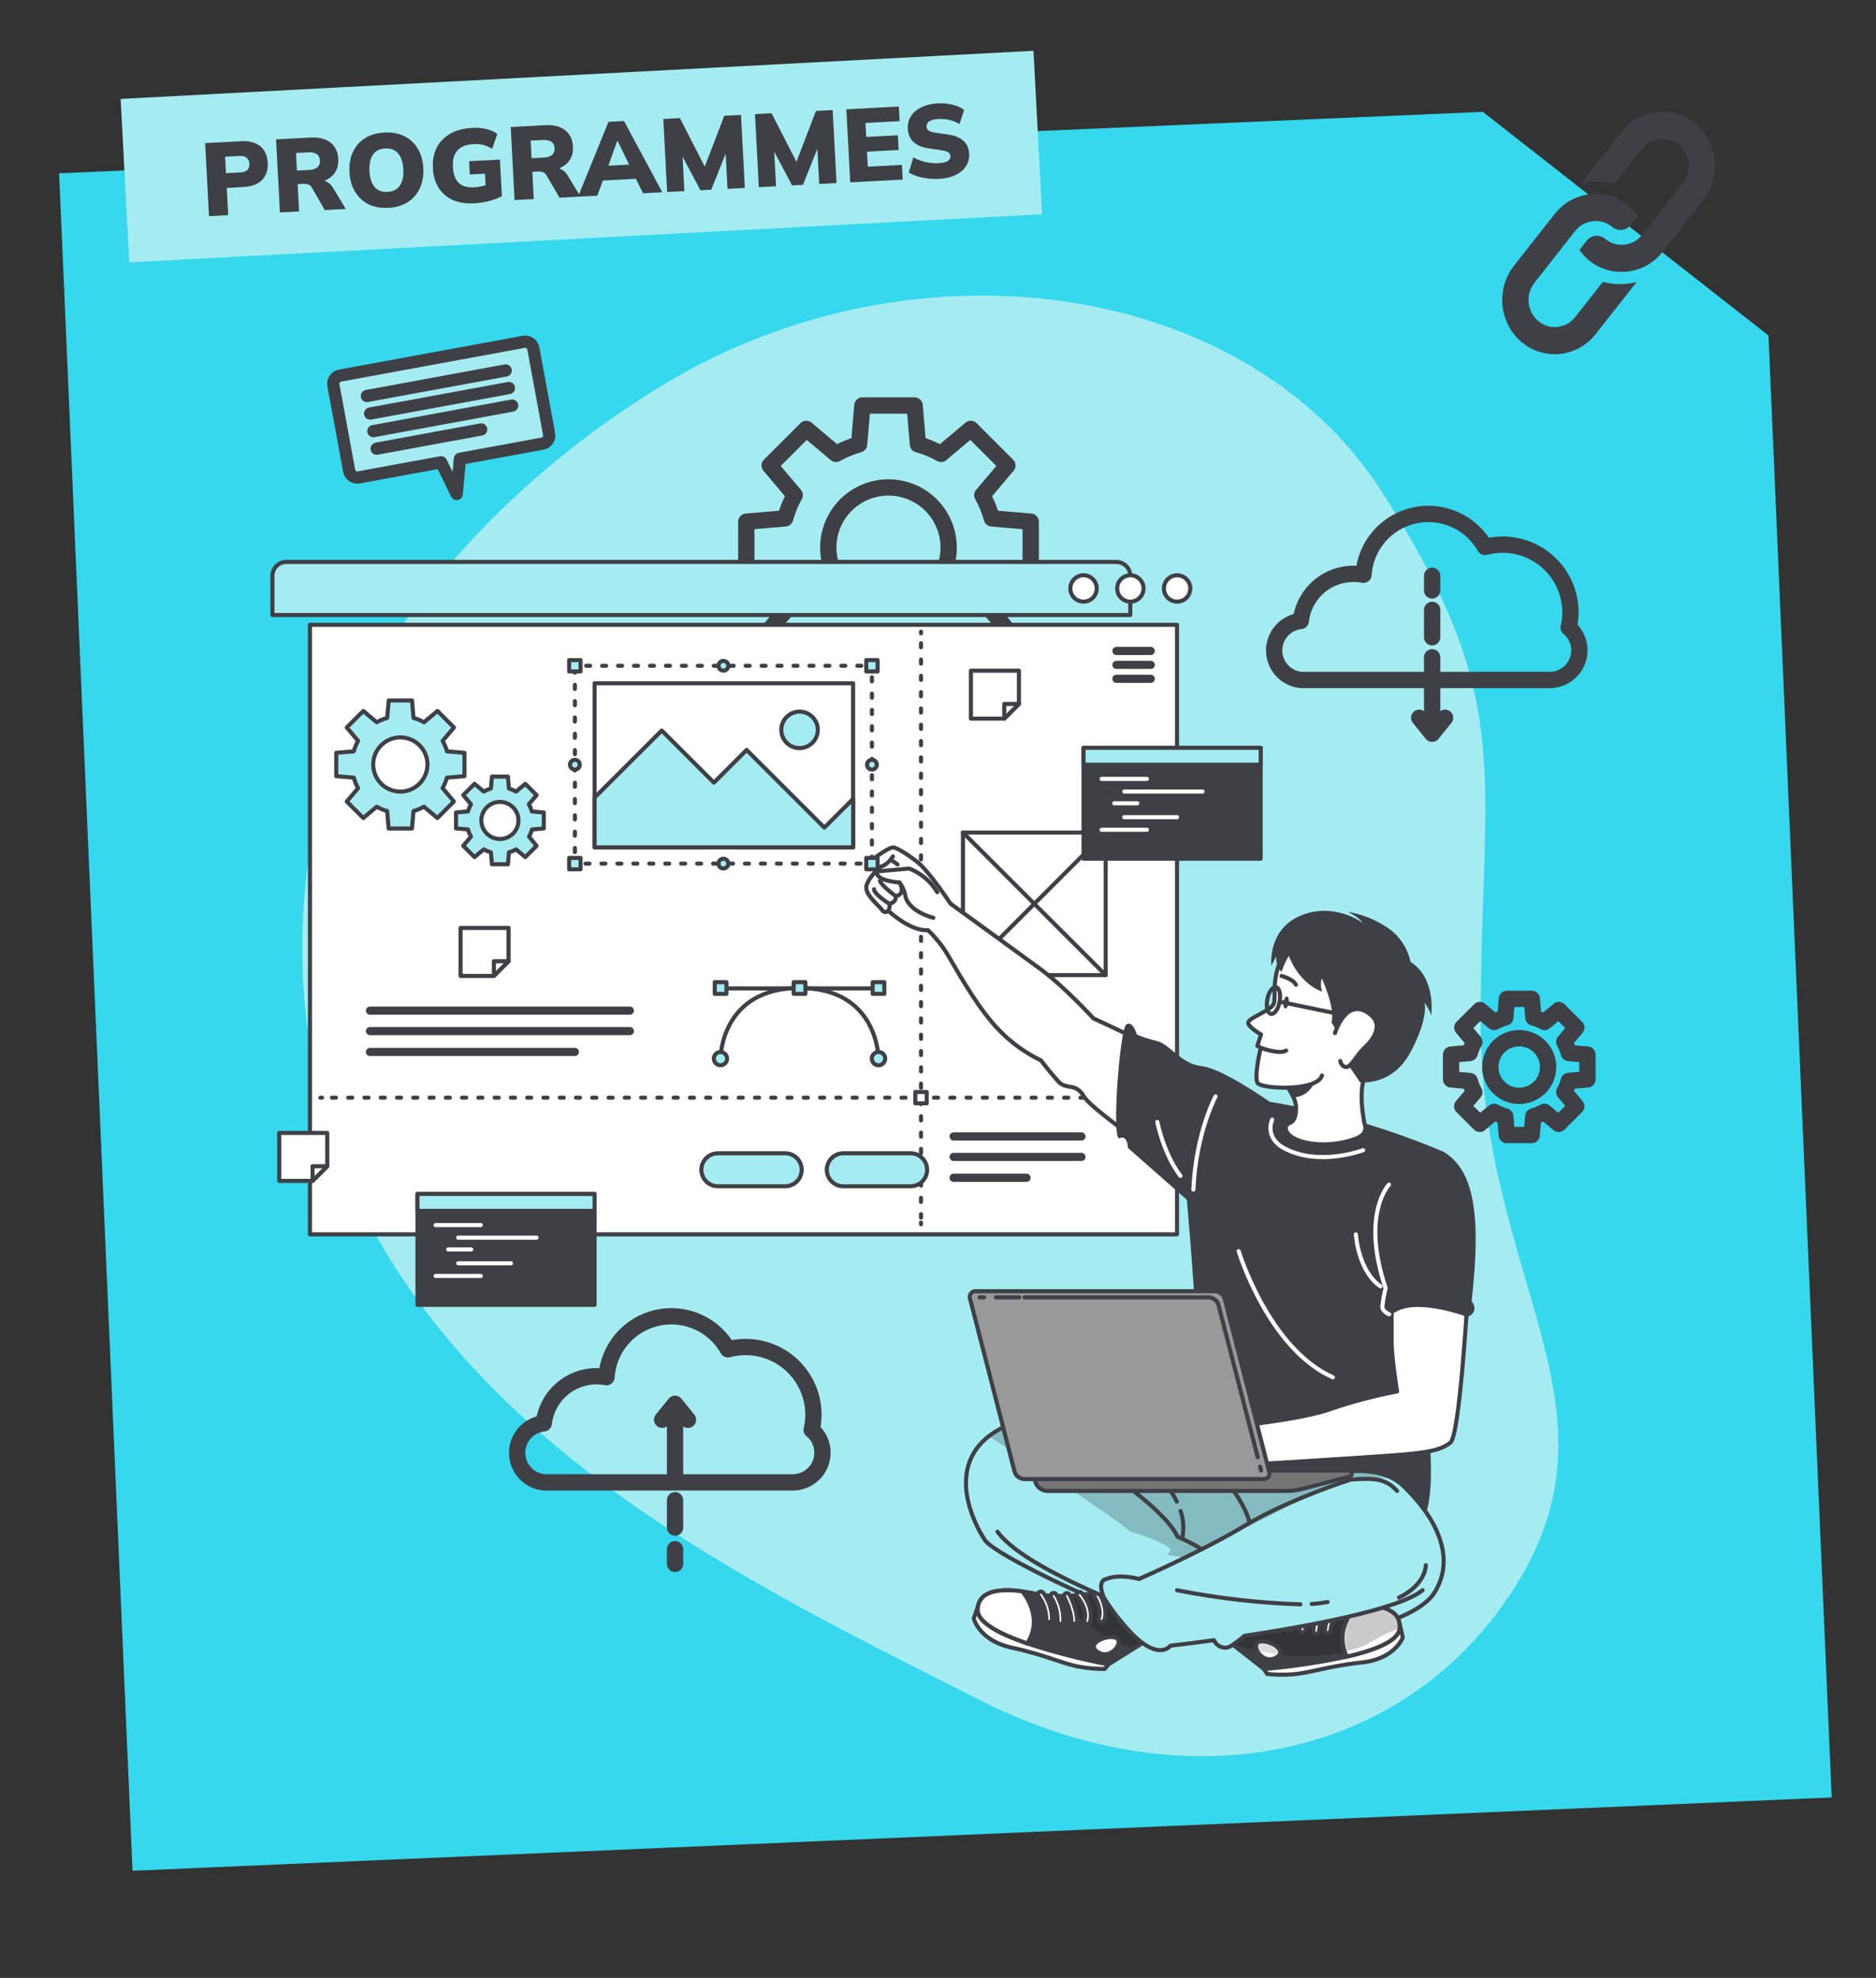 <svg width="460" height="485" viewBox="0 0 460 485" fill="none" xmlns="http://www.w3.org/2000/svg">
<rect x="0" y="0" width="460" height="485" fill="#333333" stroke="none"/>
<path d="M17.264 106.474L14.498 42.491L363.596 27.428L433.639 82.256L449.138 440.751L32.494 458.728L17.264 106.474Z" fill="#35D8EC"/>
<path d="M397.621 32.319L387.637 45.006C387.618 45.03 387.607 45.058 387.588 45.083C390.288 44.376 393.132 44.356 395.847 45.127L402.623 36.516C404.868 33.664 408.937 33.227 411.696 35.542C414.455 37.856 414.872 42.059 412.627 44.911C412.245 45.398 402.066 58.332 402.643 57.598C400.381 60.473 396.232 60.807 393.571 58.572C392.192 57.416 390.156 57.634 389.035 59.06L387.287 61.28C387.922 62.171 388.631 63.016 389.5 63.745C394.74 68.142 402.958 67.655 407.582 61.861C407.602 61.837 407.626 61.82 407.645 61.796L417.629 49.109C422.126 43.396 421.291 35.006 415.766 30.369C410.241 25.733 402.117 26.605 397.621 32.319Z" fill="#3F4046"/>
<path d="M393.046 69.099L386.248 77.737C384.003 80.59 379.934 81.027 377.176 78.712C374.417 76.397 373.999 72.195 376.244 69.342C376.627 68.855 386.827 55.894 386.25 56.628C388.512 53.752 392.661 53.419 395.322 55.653C396.701 56.81 398.737 56.591 399.859 55.165L401.606 52.945C400.972 52.055 400.262 51.209 399.393 50.481C394.163 46.092 385.949 46.553 381.311 52.364C381.292 52.389 381.267 52.406 381.248 52.43L371.242 65.145C366.746 70.858 367.58 79.248 373.105 83.884C378.631 88.521 386.754 87.647 391.25 81.935L401.256 69.22C401.275 69.195 401.286 69.168 401.305 69.143C398.605 69.849 395.761 69.869 393.046 69.099Z" fill="#3F4046"/>
<path d="M253.413 12.457L29.58 24.256L31.697 64.332L255.53 52.533L253.413 12.457Z" fill="#A5ECF2"/>
<path d="M51.247 53.008L50.301 35.092L59.102 34.628C61.172 34.519 62.758 34.945 63.864 35.906C64.968 36.85 65.566 38.186 65.657 39.914C65.747 41.626 65.294 43.017 64.296 44.089C63.298 45.161 61.765 45.752 59.696 45.861L55.6 46.077L55.953 52.761L51.247 53.008ZM55.41 42.468L58.895 42.284C59.692 42.242 60.276 42.041 60.649 41.682C61.02 41.306 61.188 40.796 61.155 40.152C61.12 39.508 60.899 39.019 60.49 38.683C60.081 38.348 59.478 38.202 58.681 38.243L55.196 38.427L55.41 42.468ZM68.637 52.092L67.691 34.175L76.162 33.729C78.231 33.62 79.85 34.027 81.022 34.951C82.21 35.873 82.85 37.207 82.942 38.952C83.004 40.121 82.802 41.134 82.338 41.991C81.872 42.831 81.167 43.506 80.225 44.014C79.282 44.506 78.14 44.787 76.8 44.857L76.996 44.21L78.268 44.143C79.014 44.103 79.686 44.272 80.284 44.648C80.882 45.024 81.387 45.567 81.798 46.276L84.79 51.241L79.652 51.511L76.424 45.947C76.218 45.584 75.925 45.345 75.544 45.229C75.181 45.112 74.77 45.066 74.313 45.09L72.99 45.16L73.343 51.844L68.637 52.092ZM72.814 41.831L75.765 41.675C76.68 41.627 77.367 41.413 77.823 41.032C78.278 40.634 78.486 40.071 78.448 39.342C78.41 38.631 78.145 38.109 77.651 37.779C77.157 37.448 76.453 37.307 75.537 37.355L72.586 37.511L72.814 41.831ZM85.69 42.197C85.592 40.333 85.871 38.696 86.528 37.285C87.184 35.858 88.17 34.727 89.486 33.893C90.803 33.059 92.385 32.593 94.234 32.496C96.099 32.397 97.73 32.694 99.127 33.385C100.525 34.075 101.624 35.096 102.427 36.447C103.245 37.78 103.704 39.379 103.802 41.242C103.9 43.089 103.612 44.727 102.94 46.155C102.284 47.583 101.298 48.722 99.982 49.573C98.666 50.407 97.075 50.873 95.209 50.971C93.361 51.069 91.738 50.772 90.341 50.081C88.96 49.373 87.86 48.343 87.04 46.993C86.238 45.642 85.788 44.044 85.69 42.197ZM90.6 41.938C90.689 43.615 91.097 44.911 91.826 45.824C92.553 46.72 93.612 47.131 95.003 47.058C96.393 46.984 97.412 46.464 98.058 45.495C98.703 44.51 98.981 43.178 98.893 41.501C98.804 39.824 98.388 38.538 97.643 37.642C96.898 36.747 95.831 36.336 94.44 36.41C93.05 36.483 92.04 37.003 91.411 37.971C90.781 38.922 90.51 40.244 90.6 41.938ZM116.265 49.861C114.18 49.972 112.395 49.683 110.913 48.997C109.449 48.31 108.307 47.3 107.488 45.967C106.687 44.633 106.238 43.051 106.141 41.221C106.041 39.323 106.352 37.659 107.076 36.228C107.816 34.779 108.92 33.633 110.389 32.791C111.858 31.949 113.653 31.472 115.773 31.36C117.079 31.292 118.24 31.383 119.257 31.636C120.29 31.887 121.187 32.281 121.947 32.819L120.686 36.479C120.141 36.151 119.627 35.906 119.142 35.745C118.673 35.565 118.191 35.446 117.694 35.388C117.215 35.328 116.662 35.315 116.034 35.348C114.271 35.441 112.972 35.968 112.139 36.929C111.321 37.873 110.959 39.217 111.051 40.962C111.142 42.69 111.609 43.974 112.453 44.813C113.296 45.652 114.583 46.026 116.313 45.934C116.839 45.907 117.404 45.826 118.009 45.692C118.632 45.557 119.259 45.371 119.893 45.134L119.142 46.856L118.917 42.586L115.202 42.782L115.031 39.529L122.586 39.131L123.06 48.102C122.117 48.61 121.05 49.015 119.859 49.315C118.684 49.615 117.486 49.797 116.265 49.861ZM126.171 49.059L125.225 31.142L133.696 30.696C135.765 30.587 137.385 30.994 138.557 31.918C139.745 32.841 140.385 34.175 140.477 35.92C140.539 37.089 140.337 38.102 139.872 38.959C139.407 39.799 138.702 40.473 137.76 40.981C136.817 41.473 135.675 41.754 134.335 41.824L134.53 41.177L135.802 41.11C136.549 41.071 137.221 41.239 137.819 41.615C138.417 41.992 138.922 42.534 139.333 43.243L142.325 48.208L137.186 48.478L133.959 42.915C133.753 42.552 133.459 42.312 133.079 42.197C132.716 42.08 132.305 42.033 131.848 42.057L130.524 42.127L130.878 48.811L126.171 49.059ZM130.349 38.798L133.3 38.642C134.215 38.594 134.902 38.38 135.358 37.999C135.813 37.601 136.021 37.038 135.982 36.309C135.945 35.598 135.68 35.077 135.186 34.746C134.692 34.415 133.987 34.274 133.071 34.322L130.121 34.478L130.349 38.798ZM141.745 48.238L149.194 29.879L153.01 29.678L162.402 47.149L157.695 47.397L155.273 42.581L157.147 43.782L146.616 44.337L148.328 42.947L146.452 47.99L141.745 48.238ZM151.331 34.608L148.73 41.856L147.954 40.699L155.408 40.306L154.835 41.534L151.459 34.602L151.331 34.608ZM163.586 47.087L162.64 29.17L166.71 28.956L173.28 41.785L172.44 41.829L177.597 28.382L181.693 28.166L182.639 46.083L178.391 46.306L177.811 35.328L178.905 35.27L174.397 46.517L171.752 46.657L166.059 35.947L167.229 35.886L167.809 46.864L163.586 47.087ZM186.068 45.902L185.122 27.985L189.192 27.771L195.762 40.6L194.923 40.644L200.08 27.197L204.175 26.981L205.121 44.898L200.873 45.121L200.294 34.143L201.388 34.085L196.88 45.332L194.234 45.471L188.541 34.762L189.711 34.7L190.291 45.679L186.068 45.902ZM208.474 44.721L207.528 26.804L220.4 26.126L220.589 29.709L212.22 30.15L212.401 33.581L220.16 33.172L220.35 36.781L212.592 37.19L212.786 40.875L221.155 40.434L221.346 44.042L208.474 44.721ZM230.309 43.85C228.868 43.926 227.485 43.829 226.161 43.559C224.854 43.271 223.743 42.854 222.83 42.307L223.961 38.604C224.539 38.93 225.166 39.203 225.841 39.422C226.516 39.641 227.213 39.808 227.934 39.923C228.67 40.02 229.411 40.049 230.157 40.01C231.277 39.951 232.041 39.766 232.45 39.456C232.875 39.145 233.076 38.76 233.052 38.303C233.031 37.896 232.87 37.59 232.57 37.385C232.269 37.163 231.716 36.989 230.91 36.861L227.773 36.389C226.109 36.137 224.849 35.618 223.991 34.83C223.132 34.026 222.668 32.946 222.596 31.591C222.533 30.405 222.793 29.363 223.374 28.466C223.973 27.551 224.836 26.826 225.964 26.291C227.091 25.739 228.426 25.422 229.97 25.341C231.241 25.274 232.447 25.389 233.585 25.685C234.722 25.965 235.663 26.391 236.407 26.964L235.264 30.439C234.56 29.983 233.777 29.651 232.915 29.441C232.053 29.215 231.105 29.129 230.071 29.184C229.087 29.235 228.349 29.427 227.856 29.759C227.379 30.073 227.155 30.501 227.184 31.043C227.204 31.416 227.365 31.73 227.667 31.986C227.986 32.224 228.549 32.407 229.354 32.534L232.439 32.983C234.101 33.218 235.361 33.73 236.219 34.517C237.094 35.303 237.567 36.366 237.637 37.704C237.699 38.856 237.43 39.882 236.831 40.779C236.249 41.677 235.402 42.392 234.291 42.927C233.18 43.461 231.853 43.769 230.309 43.85Z" fill="#3F4046"/>
<path d="M81.918 184.032C81.918 184.032 59.356 242.244 91.064 300.86C122.771 359.476 188.081 390.442 240.352 416.92C292.624 443.398 346.903 430.502 372.695 387.135C398.487 343.767 363.113 312.81 363.065 250.968C363.016 189.126 372.331 172.754 338.786 120.509C305.241 68.264 223.01 56.694 160.824 95.446C98.639 134.197 81.918 184.032 81.918 184.032Z" fill="#A5ECF2"/>
<path d="M252.734 140.616V127.923L243.217 127.114C242.66 125.129 241.873 123.215 240.87 121.414L247.013 114.137L238.03 105.163L230.746 111.299C228.957 110.294 227.056 109.504 225.081 108.947L224.272 99.439H211.461L210.651 108.947C208.676 109.504 206.775 110.294 204.986 111.299L197.703 105.163L188.719 114.137L194.862 121.414C193.859 123.215 193.072 125.129 192.515 127.114L182.998 127.923V140.616L192.515 141.424C193.074 143.396 193.862 145.295 194.862 147.084L188.719 154.36L197.703 163.334L204.986 157.198C206.775 158.203 208.676 158.993 210.651 159.551L211.461 169.058H224.166L224.976 159.551C226.964 158.994 228.879 158.204 230.681 157.198L237.965 163.334L246.948 154.36L240.805 147.084C241.805 145.295 242.593 143.396 243.152 141.424L252.734 140.616ZM217.854 149.016C214.934 149.016 212.08 148.151 209.653 146.531C207.225 144.91 205.333 142.607 204.216 139.912C203.099 137.218 202.806 134.253 203.376 131.392C203.946 128.531 205.351 125.904 207.416 123.841C209.481 121.779 212.111 120.374 214.974 119.805C217.838 119.237 220.806 119.528 223.503 120.645C226.2 121.761 228.506 123.651 230.128 126.076C231.75 128.501 232.615 131.352 232.615 134.269C232.614 136.208 232.231 138.128 231.486 139.919C230.742 141.71 229.652 143.336 228.278 144.706C226.904 146.076 225.273 147.161 223.479 147.901C221.685 148.64 219.762 149.019 217.821 149.016H217.854Z" stroke="#3F4046" stroke-width="4" stroke-linecap="round" stroke-linejoin="round"/>
<path d="M389.252 264.679V258.599L384.688 258.204C384.419 257.253 384.042 256.336 383.563 255.471L386.509 251.97L382.22 247.669L378.723 250.611C377.86 250.13 376.941 249.753 375.988 249.488L375.592 244.928H369.498L369.109 249.488C368.156 249.751 367.237 250.128 366.374 250.611L362.87 247.669L358.564 251.97L361.51 255.471C361.025 256.334 360.645 257.251 360.377 258.204L355.812 258.599V264.679L360.377 265.076C360.645 266.028 361.025 266.946 361.51 267.809L358.54 271.277L362.845 275.578L366.349 272.635C367.213 273.118 368.131 273.495 369.085 273.759L369.473 278.319H375.568L375.964 273.759C376.917 273.494 377.835 273.117 378.699 272.635L382.195 275.578L386.509 271.277L383.563 267.776C384.042 266.912 384.419 265.994 384.688 265.043L389.252 264.679ZM372.524 268.722C371.123 268.724 369.754 268.31 368.588 267.534C367.423 266.757 366.513 265.653 365.977 264.36C365.439 263.068 365.298 261.645 365.57 260.272C365.842 258.9 366.516 257.638 367.506 256.648C368.496 255.658 369.758 254.983 371.132 254.71C372.506 254.436 373.93 254.576 375.224 255.111C376.519 255.646 377.625 256.553 378.403 257.717C379.182 258.88 379.598 260.248 379.598 261.648C379.596 262.577 379.412 263.496 379.055 264.354C378.698 265.212 378.176 265.991 377.518 266.648C376.859 267.304 376.078 267.824 375.219 268.179C374.359 268.533 373.438 268.715 372.508 268.714L372.524 268.722Z" stroke="#3F4046" stroke-width="4" stroke-linecap="round" stroke-linejoin="round"/>
<path d="M384.648 153.883C385.294 151.089 385.205 148.175 384.388 145.426C383.571 142.677 382.056 140.185 379.989 138.195C377.922 136.205 375.374 134.784 372.594 134.07C369.814 133.357 366.896 133.375 364.125 134.123C362.436 131.132 359.826 128.767 356.682 127.379C353.538 125.991 350.03 125.655 346.679 126.421C343.329 127.188 340.316 129.015 338.09 131.631C335.864 134.248 334.544 137.512 334.326 140.939C332.565 140.602 330.753 140.633 329.004 141.03C327.254 141.426 325.607 142.179 324.163 143.242C322.719 144.305 321.511 145.655 320.614 147.206C319.717 148.757 319.15 150.478 318.95 152.258C317.146 152.448 315.478 153.303 314.272 154.656C313.066 156.009 312.409 157.764 312.429 159.576C312.449 161.387 313.145 163.127 314.381 164.453C315.617 165.779 317.305 166.597 319.112 166.746H380.035C381.527 166.735 382.979 166.267 384.196 165.405C385.413 164.542 386.335 163.327 386.838 161.924C387.342 160.521 387.401 158.997 387.009 157.559C386.618 156.121 385.794 154.838 384.648 153.883Z" stroke="#3F4046" stroke-width="4" stroke-linecap="round" stroke-linejoin="round"/>
<path d="M351.168 161.182V177.959" stroke="#3F4046" stroke-width="4" stroke-linecap="round" stroke-linejoin="round"/>
<path d="M351.168 149.557V156.26" stroke="#3F4046" stroke-width="4" stroke-linecap="round" stroke-linejoin="round"/>
<path d="M351.168 141.191V144.781" stroke="#3F4046" stroke-width="4" stroke-linecap="round" stroke-linejoin="round"/>
<path d="M347.994 176.004L351.167 179.925L354.339 176.004" stroke="#3F4046" stroke-width="4" stroke-linecap="round" stroke-linejoin="round"/>
<path d="M199.03 350.632C199.674 347.837 199.583 344.923 198.765 342.174C197.947 339.425 196.431 336.935 194.364 334.945C192.297 332.955 189.748 331.534 186.968 330.82C184.188 330.107 181.27 330.125 178.498 330.872C176.811 327.879 174.201 325.511 171.057 324.122C167.912 322.733 164.403 322.397 161.051 323.165C157.701 323.933 154.688 325.762 152.463 328.381C150.239 331 148.921 334.268 148.708 337.696C147.908 337.543 147.096 337.464 146.28 337.461C143.079 337.459 139.989 338.635 137.6 340.765C135.211 342.895 133.692 345.829 133.332 349.007C131.528 349.195 129.86 350.05 128.653 351.402C127.446 352.755 126.788 354.509 126.807 356.321C126.827 358.133 127.522 359.872 128.757 361.199C129.992 362.526 131.678 363.344 133.486 363.495H194.465C195.955 363.479 197.404 363.007 198.617 362.143C199.83 361.279 200.748 360.063 201.249 358.662C201.749 357.26 201.807 355.738 201.414 354.302C201.022 352.866 200.198 351.585 199.054 350.632H199.03Z" stroke="#3F4046" stroke-width="4" stroke-linecap="round" stroke-linejoin="round"/>
<path d="M165.526 362.949V346.181" stroke="#3F4046" stroke-width="4" stroke-linecap="round" stroke-linejoin="round"/>
<path d="M165.526 374.583V367.872" stroke="#3F4046" stroke-width="4" stroke-linecap="round" stroke-linejoin="round"/>
<path d="M165.526 383.471V379.881" stroke="#3F4046" stroke-width="4" stroke-linecap="round" stroke-linejoin="round"/>
<path d="M168.698 348.137L165.526 344.216L162.354 348.137" stroke="#3F4046" stroke-width="4" stroke-linecap="round" stroke-linejoin="round"/>
<path d="M70.224 137.794H273.72C274.629 137.794 275.502 138.155 276.146 138.798C276.789 139.441 277.151 140.313 277.151 141.222V150.811H66.793V141.222C66.793 140.313 67.154 139.441 67.798 138.798C68.441 138.155 69.314 137.794 70.224 137.794Z" fill="#A5ECF2" stroke="#3F4046" stroke-linecap="round" stroke-linejoin="round"/>
<path d="M288.609 153.213H76.002V302.679H288.609V153.213Z" fill="white" stroke="#3F4046" stroke-linecap="round" stroke-linejoin="round"/>
<path d="M291.862 144.295C291.862 144.935 291.672 145.56 291.317 146.092C290.961 146.624 290.456 147.038 289.864 147.283C289.272 147.528 288.621 147.592 287.993 147.467C287.365 147.343 286.789 147.034 286.336 146.582C285.883 146.13 285.575 145.553 285.45 144.926C285.325 144.299 285.389 143.649 285.634 143.058C285.88 142.467 286.294 141.962 286.826 141.606C287.359 141.251 287.985 141.061 288.625 141.061C289.484 141.061 290.307 141.402 290.914 142.009C291.521 142.615 291.862 143.438 291.862 144.295Z" fill="white" stroke="#3F4046" stroke-linecap="round" stroke-linejoin="round"/>
<path d="M280.404 144.295C280.404 144.935 280.214 145.56 279.858 146.092C279.503 146.624 278.997 147.038 278.406 147.283C277.814 147.528 277.163 147.592 276.535 147.467C275.907 147.343 275.33 147.034 274.878 146.582C274.425 146.13 274.117 145.553 273.992 144.926C273.867 144.299 273.931 143.649 274.176 143.058C274.421 142.467 274.836 141.962 275.368 141.606C275.9 141.251 276.527 141.061 277.167 141.061C278.025 141.061 278.849 141.402 279.456 142.009C280.063 142.615 280.404 143.438 280.404 144.295Z" fill="white" stroke="#3F4046" stroke-linecap="round" stroke-linejoin="round"/>
<path d="M268.92 144.295C268.92 144.935 268.73 145.56 268.374 146.092C268.019 146.624 267.513 147.038 266.921 147.283C266.33 147.528 265.679 147.592 265.051 147.467C264.423 147.343 263.846 147.034 263.394 146.582C262.941 146.13 262.632 145.553 262.508 144.926C262.383 144.299 262.447 143.649 262.692 143.058C262.937 142.467 263.352 141.962 263.884 141.606C264.417 141.251 265.043 141.061 265.682 141.061C266.541 141.061 267.365 141.402 267.972 142.009C268.579 142.615 268.92 143.438 268.92 144.295Z" fill="white" stroke="#3F4046" stroke-linecap="round" stroke-linejoin="round"/>
<path d="M282.168 159.624H273.752" stroke="#3F4046" stroke-width="2" stroke-linecap="round" stroke-linejoin="round"/>
<path d="M282.168 163.035H273.752" stroke="#3F4046" stroke-width="2" stroke-linecap="round" stroke-linejoin="round"/>
<path d="M282.168 166.448H273.752" stroke="#3F4046" stroke-width="2" stroke-linecap="round" stroke-linejoin="round"/>
<path d="M90.723 247.814H154.438" stroke="#3F4046" stroke-width="2" stroke-linecap="round" stroke-linejoin="round"/>
<path d="M90.723 252.835H154.438" stroke="#3F4046" stroke-width="2" stroke-linecap="round" stroke-linejoin="round"/>
<path d="M90.723 257.945H140.964" stroke="#3F4046" stroke-width="2" stroke-linecap="round" stroke-linejoin="round"/>
<path d="M225.833 154.895V155.299" stroke="#3F4046" stroke-linecap="round" stroke-linejoin="round"/>
<path d="M225.833 157.724V298.588" stroke="#3F4046" stroke-linecap="round" stroke-linejoin="round" stroke-dasharray="1 3"/>
<path d="M225.833 299.8V300.205" stroke="#3F4046" stroke-linecap="round" stroke-linejoin="round"/>
<path d="M78.56 269.159H78.964" stroke="#3F4046" stroke-linecap="round" stroke-linejoin="round"/>
<path d="M81.384 269.159H283.738" stroke="#3F4046" stroke-linecap="round" stroke-linejoin="round" stroke-dasharray="1 2.99"/>
<path d="M284.952 269.159H285.357" stroke="#3F4046" stroke-linecap="round" stroke-linejoin="round"/>
<path d="M227.234 267.76H224.441V270.549H227.234V267.76Z" fill="white" stroke="#3F4046" stroke-linecap="round" stroke-linejoin="round"/>
<path d="M214.69 242.365H177.414" stroke="#3F4046" stroke-linecap="round" stroke-linejoin="round"/>
<path d="M215.41 259.586C215.41 259.586 215.41 242.276 196.052 242.276C176.693 242.276 176.661 259.586 176.661 259.586" stroke="#3F4046" stroke-linecap="round" stroke-linejoin="round"/>
<path d="M215.41 261.219C216.313 261.219 217.045 260.488 217.045 259.586C217.045 258.684 216.313 257.952 215.41 257.952C214.507 257.952 213.775 258.684 213.775 259.586C213.775 260.488 214.507 261.219 215.41 261.219Z" fill="#A5ECF2" stroke="#3F4046" stroke-linecap="round" stroke-linejoin="round"/>
<path d="M175.042 259.587C175.042 259.267 175.137 258.954 175.315 258.689C175.493 258.422 175.745 258.215 176.041 258.093C176.337 257.971 176.663 257.938 176.977 258.001C177.291 258.063 177.579 258.217 177.805 258.443C178.032 258.669 178.186 258.958 178.248 259.271C178.31 259.585 178.279 259.91 178.156 260.206C178.034 260.501 177.826 260.754 177.56 260.931C177.294 261.109 176.981 261.204 176.661 261.204C176.231 261.204 175.82 261.033 175.516 260.73C175.213 260.427 175.042 260.016 175.042 259.587Z" fill="#A5ECF2" stroke="#3F4046" stroke-linecap="round" stroke-linejoin="round"/>
<path d="M213.978 243.706H216.842V240.844H213.978V243.706Z" fill="#A5ECF2" stroke="#3F4046" stroke-linecap="round" stroke-linejoin="round"/>
<path d="M194.619 243.706H197.484V240.844H194.619V243.706Z" fill="#A5ECF2" stroke="#3F4046" stroke-linecap="round" stroke-linejoin="round"/>
<path d="M175.261 243.706H178.126V240.844H175.261V243.706Z" fill="#A5ECF2" stroke="#3F4046" stroke-linecap="round" stroke-linejoin="round"/>
<path d="M113.885 190.323V184.599L109.604 184.235C109.35 183.341 108.994 182.478 108.544 181.664L111.312 178.382L107.266 174.339L103.972 177.104C103.16 176.648 102.296 176.293 101.398 176.045L101.026 171.76H95.313L94.94 176.045C94.045 176.292 93.183 176.647 92.375 177.104L89.081 174.339L85.034 178.382L87.802 181.664C87.349 182.477 86.993 183.339 86.742 184.235L82.453 184.599V190.323L86.742 190.687C86.994 191.582 87.35 192.445 87.802 193.258L85.034 196.541L89.081 200.583L92.375 197.818C93.178 198.274 94.034 198.629 94.924 198.877L95.296 203.162H101.018L101.39 198.877C102.285 198.629 103.146 198.273 103.956 197.818L107.25 200.583L111.296 196.541L108.528 193.258C108.977 192.443 109.333 191.581 109.588 190.687L113.885 190.323ZM98.161 194.107C96.845 194.107 95.559 193.717 94.466 192.987C93.371 192.257 92.519 191.219 92.015 190.004C91.511 188.79 91.38 187.454 91.636 186.165C91.893 184.876 92.527 183.691 93.457 182.762C94.388 181.832 95.573 181.199 96.864 180.943C98.154 180.686 99.491 180.818 100.707 181.321C101.923 181.824 102.962 182.676 103.692 183.769C104.423 184.862 104.813 186.147 104.813 187.461C104.813 189.223 104.113 190.914 102.865 192.16C101.617 193.407 99.925 194.107 98.161 194.107Z" fill="#A5ECF2" stroke="#3F4046" stroke-linecap="round" stroke-linejoin="round"/>
<path d="M133.34 203.146V199.233L130.403 198.974C130.234 198.363 129.992 197.773 129.682 197.219L131.576 194.972L128.8 192.207L126.55 194.099C125.995 193.79 125.405 193.546 124.794 193.371L124.543 190.428H120.626L120.367 193.363C119.756 193.538 119.167 193.782 118.611 194.091L116.361 192.199L113.585 194.964L115.487 197.212C115.172 197.764 114.927 198.353 114.759 198.966L111.821 199.224V203.138L114.759 203.388C114.926 204.002 115.171 204.591 115.487 205.143L113.585 207.407L116.361 210.171L118.611 208.28C119.167 208.588 119.756 208.832 120.367 209.008L120.626 211.934H124.543L124.794 209.008C125.405 208.832 125.995 208.588 126.55 208.28L128.8 210.171L131.576 207.407L129.723 205.151C130.034 204.598 130.275 204.008 130.443 203.397L133.34 203.146ZM122.585 205.733C121.683 205.734 120.801 205.469 120.05 204.969C119.3 204.47 118.714 203.759 118.369 202.927C118.023 202.095 117.932 201.179 118.107 200.295C118.283 199.411 118.717 198.599 119.355 197.963C119.993 197.326 120.805 196.892 121.689 196.716C122.574 196.541 123.491 196.632 124.324 196.978C125.157 197.323 125.868 197.907 126.368 198.657C126.869 199.407 127.135 200.288 127.133 201.189C127.131 202.394 126.651 203.548 125.798 204.4C124.946 205.251 123.79 205.731 122.585 205.733Z" fill="#A5ECF2" stroke="#3F4046" stroke-linecap="round" stroke-linejoin="round"/>
<path d="M233.829 278.666H265.173" stroke="#3F4046" stroke-width="2" stroke-linecap="round" stroke-linejoin="round"/>
<path d="M233.829 283.686H265.173" stroke="#3F4046" stroke-width="2" stroke-linecap="round" stroke-linejoin="round"/>
<path d="M233.829 288.797H251.699" stroke="#3F4046" stroke-width="2" stroke-linecap="round" stroke-linejoin="round"/>
<path d="M192.532 290.883H176.03C174.957 290.883 173.928 290.457 173.169 289.699C172.41 288.94 171.983 287.912 171.983 286.84C171.983 285.768 172.41 284.74 173.169 283.981C173.928 283.223 174.957 282.798 176.03 282.798H192.532C193.604 282.798 194.634 283.223 195.392 283.981C196.151 284.74 196.578 285.768 196.578 286.84C196.578 287.912 196.151 288.94 195.392 289.699C194.634 290.457 193.604 290.883 192.532 290.883Z" fill="#A5ECF2" stroke="#3F4046" stroke-linecap="round" stroke-linejoin="round"/>
<path d="M223.285 290.883H206.784C205.71 290.883 204.681 290.457 203.922 289.699C203.164 288.94 202.737 287.912 202.737 286.84C202.737 285.768 203.164 284.74 203.922 283.981C204.681 283.223 205.71 282.798 206.784 282.798H223.285C224.358 282.798 225.388 283.223 226.146 283.981C226.905 284.74 227.331 285.768 227.331 286.84C227.331 287.912 226.905 288.94 226.146 289.699C225.388 290.457 224.358 290.883 223.285 290.883Z" fill="#A5ECF2" stroke="#3F4046" stroke-linecap="round" stroke-linejoin="round"/>
<path d="M271.113 204.147H236.119V239.106H271.113V204.147Z" fill="white" stroke="#3F4046" stroke-linecap="round" stroke-linejoin="round"/>
<path d="M236.119 204.147L271.113 239.106" stroke="#3F4046" stroke-linecap="round" stroke-linejoin="round"/>
<path d="M271.113 204.147L236.119 239.106" stroke="#3F4046" stroke-linecap="round" stroke-linejoin="round"/>
<path d="M249.845 164.459V172.617L246.244 176.215H238.078V164.459H249.845Z" fill="white" stroke="#3F4046" stroke-linecap="round" stroke-linejoin="round"/>
<path d="M249.845 172.616L246.243 176.214V172.616H249.845Z" fill="white" stroke="#3F4046" stroke-linecap="round" stroke-linejoin="round"/>
<path d="M124.705 227.544V235.702L121.104 239.308H112.938V227.544H124.705Z" fill="white" stroke="#3F4046" stroke-linecap="round" stroke-linejoin="round"/>
<path d="M124.705 235.704L121.104 239.31V235.704H124.705Z" fill="white" stroke="#3F4046" stroke-linecap="round" stroke-linejoin="round"/>
<path d="M80.243 277.81V285.967L76.641 289.566H68.468V277.81H80.243Z" fill="white" stroke="#3F4046" stroke-linecap="round" stroke-linejoin="round"/>
<path d="M80.243 285.967L76.642 289.565V285.967H80.243Z" fill="white" stroke="#3F4046" stroke-linecap="round" stroke-linejoin="round"/>
<path d="M309.118 183.377H265.691V210.567H309.118V183.377Z" fill="#3F4046" stroke="#3F4046" stroke-linecap="round" stroke-linejoin="round"/>
<path d="M309.118 183.377H265.691V187.509H309.118V183.377Z" fill="#A5ECF2" stroke="#3F4046" stroke-linecap="round" stroke-linejoin="round"/>
<path d="M270.118 190.994H281.221" stroke="white" stroke-linecap="round" stroke-linejoin="round"/>
<path d="M275.67 194.091H294.882" stroke="white" stroke-linecap="round" stroke-linejoin="round"/>
<path d="M273.218 196.976H278.874" stroke="white" stroke-linecap="round" stroke-linejoin="round"/>
<path d="M275.67 200.381H288.61" stroke="white" stroke-linecap="round" stroke-linejoin="round"/>
<path d="M270.118 203.468H281.221" stroke="white" stroke-linecap="round" stroke-linejoin="round"/>
<path d="M145.795 292.775H102.369V319.964H145.795V292.775Z" fill="#3F4046" stroke="#3F4046" stroke-linecap="round" stroke-linejoin="round"/>
<path d="M145.795 292.775H102.369V296.906H145.795V292.775Z" fill="#A5ECF2" stroke="#3F4046" stroke-linecap="round" stroke-linejoin="round"/>
<path d="M106.805 300.399H117.9" stroke="white" stroke-linecap="round" stroke-linejoin="round"/>
<path d="M112.348 303.488H131.56" stroke="white" stroke-linecap="round" stroke-linejoin="round"/>
<path d="M109.896 306.375H115.553" stroke="white" stroke-linecap="round" stroke-linejoin="round"/>
<path d="M112.348 309.778H125.288" stroke="white" stroke-linecap="round" stroke-linejoin="round"/>
<path d="M106.805 312.875H117.9" stroke="white" stroke-linecap="round" stroke-linejoin="round"/>
<path d="M128.412 83.822L83.377 92.105C82.849 92.204 82.383 92.507 82.079 92.948C81.775 93.39 81.657 93.933 81.752 94.46L85.62 115.451C85.719 115.976 86.023 116.441 86.464 116.744C86.906 117.046 87.45 117.162 87.976 117.065L108.165 113.351L111.98 121.142L112.778 112.503L133.012 108.781C133.539 108.685 134.005 108.384 134.31 107.944C134.615 107.504 134.733 106.961 134.638 106.435L130.771 85.445C130.671 84.919 130.368 84.453 129.926 84.148C129.484 83.844 128.941 83.727 128.412 83.822Z" fill="#A5ECF2" stroke="#3F4046" stroke-width="3" stroke-linecap="round" stroke-linejoin="round"/>
<path d="M89.965 97.101L123.993 90.843" stroke="#3F4046" stroke-width="3" stroke-linecap="round" stroke-linejoin="round"/>
<path d="M90.758 101.408L124.786 95.15" stroke="#3F4046" stroke-width="3" stroke-linecap="round" stroke-linejoin="round"/>
<path d="M91.552 105.715L125.58 99.457" stroke="#3F4046" stroke-width="3" stroke-linecap="round" stroke-linejoin="round"/>
<path d="M92.345 110.024L117.987 105.308" stroke="#3F4046" stroke-width="3" stroke-linecap="round" stroke-linejoin="round"/>
<path d="M227.542 228.087C223.261 228.451 217.83 223.341 217.83 223.341C217.726 223.448 217.599 223.53 217.457 223.58C217.316 223.629 217.165 223.645 217.017 223.627C216.868 223.608 216.726 223.555 216.602 223.471C216.478 223.388 216.374 223.277 216.3 223.147C215.605 222.144 212.586 219.824 212.416 217.819C212.246 215.814 215.807 212.564 215.807 212.564C213.063 213.308 212.772 211.699 212.772 211.699C212.772 211.699 217.393 207.891 219.012 207.786C219.643 207.745 222.394 209.33 225.057 211.464C227.841 213.704 233.069 221.587 233.069 221.587C233.069 221.587 250.752 234.417 255.219 237.7C261.119 242.034 268.111 249.722 268.111 249.722C268.111 249.722 291.58 260.297 298.054 266.11L289.298 286.824C289.298 286.824 267.958 272.538 265.829 268.916C263.7 265.294 261.564 267.469 259.427 265.1C257.291 262.731 255.244 260.023 255.244 260.023C251.444 258.189 247.995 255.705 245.054 252.682C240.069 247.563 235.675 239.745 232.915 235.04C231.486 232.464 229.675 230.12 227.542 228.087Z" fill="white" stroke="#3F4046" stroke-linecap="round" stroke-linejoin="round"/>
<path d="M228.844 225.062C228.844 225.062 222.475 223.518 221.925 219.322C221.682 218.258 221.215 217.258 220.557 216.387C220.557 216.387 214.617 216.096 214.989 213.678L222.92 212.975C225.807 214.083 228.238 216.127 229.824 218.78" fill="white"/>
<path d="M228.844 225.062C228.844 225.062 222.475 223.518 221.925 219.322C221.682 218.258 221.215 217.258 220.557 216.387C220.557 216.387 214.617 216.096 214.989 213.678L222.92 212.975C225.807 214.083 228.238 216.127 229.824 218.78" stroke="#3F4046" stroke-linecap="round" stroke-linejoin="round"/>
<path d="M217.822 223.341C218.104 222.817 218.199 222.212 218.089 221.626C218.089 221.626 219.837 221.303 219.643 219.759C219.643 219.759 222.233 219.444 220.557 216.388" stroke="#3F4046" stroke-linecap="round" stroke-linejoin="round"/>
<path d="M219.643 219.759C219.643 219.759 216.155 217.18 215.767 216" stroke="#3F4046" stroke-linecap="round" stroke-linejoin="round"/>
<path d="M218.089 221.627C218.089 221.627 214.374 219.363 214.31 218.045" stroke="#3F4046" stroke-linecap="round" stroke-linejoin="round"/>
<path d="M218.938 210.001C218.938 210.001 217.757 212.119 215.799 212.564" stroke="#3F4046" stroke-linecap="round" stroke-linejoin="round"/>
<path d="M218.348 210.826C218.969 211.151 219.554 211.538 220.096 211.983" stroke="#3F4046" stroke-linecap="round" stroke-linejoin="round"/>
<path d="M353.992 282.433C344.835 278.561 335.389 275.409 325.74 273.006C311.529 269.683 288.513 266.716 288.513 266.716C288.513 266.716 294.842 331.234 293.175 335.115C291.507 338.995 281.505 352.029 281.505 352.029C281.505 352.029 335.638 373.114 345.074 374.909C354.511 376.704 349.59 343.984 349.59 343.984C349.59 343.984 359.56 302.395 353.992 282.433Z" fill="#3F4046"/>
<path d="M334.561 275.505C334.561 275.505 335.848 277.931 332.465 279.2C323.7 282.434 314.361 279.58 315.357 276.152C315.737 274.842 317.906 276.152 317.785 271.301C317.725 270.553 317.525 269.824 317.194 269.15C316.576 267.838 315.831 266.59 314.968 265.423C314.033 264.124 313.031 262.875 311.966 261.68C311.966 261.68 325.878 252.786 336.196 261.68C336.18 261.639 332.344 263.58 334.561 275.505Z" fill="white" stroke="#3F4046" stroke-linecap="round" stroke-linejoin="round"/>
<path d="M351.8 390.418C346.321 399.311 318.522 403.523 303.348 403.127C288.174 402.731 244.512 382.107 241.55 377.708C238.807 373.666 232.066 360.269 242.457 352.176C243.339 351.496 244.275 350.89 245.257 350.365C252.371 346.517 299.681 358.652 299.681 358.652C299.681 358.652 302.611 356.8 303.688 356.938C306.989 357.358 309.353 360.026 316.021 361.926C320.691 363.26 333.437 358.135 341.578 362.541C342.482 363.023 343.315 363.627 344.055 364.336C351.662 371.596 357.271 381.5 351.8 390.418Z" fill="#A5ECF2"/>
<mask id="mask0_2374_38" style="mask-type:luminance" maskUnits="userSpaceOnUse" x="236" y="349" width="118" height="55">
<path d="M351.8 390.418C346.321 399.311 318.522 403.523 303.348 403.127C288.174 402.731 244.512 382.107 241.55 377.708C238.807 373.666 232.066 360.269 242.457 352.176C243.339 351.496 244.275 350.89 245.257 350.365C252.371 346.517 299.681 358.652 299.681 358.652C299.681 358.652 302.611 356.8 303.688 356.938C306.989 357.358 309.353 360.026 316.021 361.926C320.691 363.26 333.437 358.135 341.578 362.541C342.482 363.023 343.315 363.627 344.055 364.336C351.662 371.596 357.271 381.5 351.8 390.418Z" fill="white"/>
</mask>
<g mask="url(#mask0_2374_38)">
<path opacity="0.3" d="M341.578 362.541C333.235 361.983 325.797 363.729 320.602 366.794C314.443 370.432 285.357 384.427 285.357 384.427C285.422 382.923 287.04 379.891 287.04 379.891C284.305 377.466 277.151 375.566 277.151 375.566C271.608 370.836 249.635 356.727 242.457 352.176C243.338 351.496 244.275 350.89 245.257 350.365C252.371 346.517 299.682 358.652 299.682 358.652C299.682 358.652 302.611 356.8 303.688 356.938C306.989 357.358 309.352 360.026 316.021 361.926C320.715 363.26 333.437 358.135 341.578 362.541Z" fill="black" fill-opacity="0.7"/>
</g>
<path d="M351.8 390.418C346.321 399.311 318.522 403.523 303.348 403.127C288.174 402.731 244.512 382.107 241.55 377.708C238.807 373.666 232.066 360.269 242.457 352.176C243.339 351.496 244.275 350.89 245.257 350.365C252.371 346.517 299.681 358.652 299.681 358.652C299.681 358.652 302.611 356.8 303.688 356.938C306.989 357.358 309.353 360.026 316.021 361.926C320.691 363.26 333.437 358.135 341.578 362.541C342.482 363.023 343.315 363.627 344.055 364.336C351.662 371.596 357.271 381.5 351.8 390.418Z" stroke="#3F4046" stroke-linecap="round" stroke-linejoin="round"/>
<path d="M343.269 398.469L343.965 401.517C343.965 401.517 342.104 406.788 333.922 407.654C325.74 408.519 320.893 410.322 316.927 410.556C314.854 410.72 312.771 410.687 310.704 410.459L309.895 409.263L343.269 398.469Z" fill="white" stroke="#3F4046" stroke-linecap="round" stroke-linejoin="round"/>
<path d="M295.757 398.145L309.936 409.262C316.769 408.679 323.559 407.663 330.265 406.222C336.981 404.67 342.849 402.447 343.165 399.39C343.658 394.75 338.689 393.48 332.79 393.658C331.689 393.658 330.556 393.772 329.415 393.885C319.97 394.895 307.961 389.688 307.961 389.688L295.757 398.145Z" fill="#3F4046"/>
<mask id="mask1_2374_38" style="mask-type:luminance" maskUnits="userSpaceOnUse" x="295" y="389" width="49" height="21">
<path d="M295.757 398.145L309.936 409.262C316.769 408.679 323.559 407.663 330.265 406.222C336.981 404.67 342.849 402.447 343.165 399.39C343.658 394.75 338.689 393.48 332.79 393.658C331.689 393.658 330.556 393.772 329.415 393.885C319.97 394.895 307.961 389.688 307.961 389.688L295.757 398.145Z" fill="white"/>
</mask>
<g mask="url(#mask1_2374_38)">
<path opacity="0.3" d="M343.173 399.278C340.42 400.301 337.779 401.601 335.29 403.159C335.29 403.159 322.123 409.926 301.883 402.956L295.757 398.146L307.961 389.681C307.961 389.681 319.962 394.896 329.415 393.877C330.556 393.756 331.689 393.675 332.79 393.651C338.649 393.473 343.577 394.718 343.173 399.278Z" fill="black" fill-opacity="0.7"/>
</g>
<path d="M295.757 398.145L309.936 409.262C316.769 408.679 323.559 407.663 330.265 406.222C336.981 404.67 342.849 402.447 343.165 399.39C343.658 394.75 338.689 393.48 332.79 393.658C331.689 393.658 330.556 393.772 329.415 393.885C319.97 394.895 307.961 389.688 307.961 389.688L295.757 398.145Z" stroke="#3F4046" stroke-linecap="round" stroke-linejoin="round"/>
<path d="M308.972 402.527C306.415 402.94 309.223 408.187 312.687 406.57C316.15 404.953 311.529 402.107 308.972 402.527Z" fill="white"/>
<mask id="mask2_2374_38" style="mask-type:luminance" maskUnits="userSpaceOnUse" x="307" y="402" width="7" height="5">
<path d="M308.972 402.527C306.415 402.94 309.223 408.187 312.687 406.57C316.15 404.953 311.529 402.107 308.972 402.527Z" fill="white"/>
</mask>
<g mask="url(#mask2_2374_38)">
<path opacity="0.2" d="M313.77 405.738C311.918 405.511 310.078 405.19 308.259 404.775C307.773 403.749 307.886 402.697 308.971 402.528C311.116 402.172 314.725 404.153 313.77 405.738Z" fill="black" fill-opacity="0.7"/>
</g>
<path d="M308.972 402.527C306.415 402.94 309.223 408.187 312.687 406.57C316.15 404.953 311.529 402.107 308.972 402.527Z" stroke="#3F4046" stroke-linecap="round" stroke-linejoin="round"/>
<path d="M330.264 406.214C336.982 404.662 342.849 402.438 343.164 399.383C343.658 394.742 338.689 393.473 332.789 393.65C332.53 393.901 326.809 399.423 330.264 406.214Z" fill="white"/>
<mask id="mask3_2374_38" style="mask-type:luminance" maskUnits="userSpaceOnUse" x="329" y="393" width="15" height="14">
<path d="M330.264 406.214C336.982 404.662 342.849 402.438 343.164 399.383C343.658 394.742 338.689 393.473 332.789 393.65C332.53 393.901 326.809 399.423 330.264 406.214Z" fill="white"/>
</mask>
<g mask="url(#mask3_2374_38)">
<path opacity="0.3" d="M343.172 399.278C340.42 400.301 337.778 401.601 335.29 403.158C333.516 403.978 331.657 404.599 329.746 405.01C327.48 398.785 332.546 393.885 332.789 393.651C338.648 393.473 343.576 394.718 343.172 399.278Z" fill="black" fill-opacity="0.7"/>
</g>
<path d="M330.264 406.214C336.982 404.662 342.849 402.438 343.164 399.383C343.658 394.742 338.689 393.473 332.789 393.65C332.53 393.901 326.809 399.423 330.264 406.214Z" stroke="#3F4046" stroke-linecap="round" stroke-linejoin="round"/>
<path d="M325.474 400.45H325.514C325.606 400.455 325.698 400.441 325.785 400.409C325.871 400.378 325.951 400.33 326.019 400.267C326.086 400.205 326.141 400.129 326.179 400.046C326.218 399.962 326.239 399.872 326.243 399.779C326.472 397.793 327.321 395.929 328.671 394.452C328.736 394.387 328.787 394.31 328.822 394.226C328.858 394.141 328.876 394.05 328.876 393.958C328.876 393.867 328.858 393.776 328.822 393.691C328.787 393.607 328.736 393.53 328.671 393.465C328.539 393.336 328.361 393.264 328.177 393.264C327.992 393.264 327.815 393.336 327.683 393.465C326.096 395.184 325.111 397.372 324.875 399.699C324.859 399.877 324.912 400.055 325.023 400.194C325.135 400.335 325.296 400.426 325.474 400.45Z" fill="white" stroke="#3F4046" stroke-linecap="round" stroke-linejoin="round"/>
<path d="M322.665 400.636H322.722C322.814 400.638 322.905 400.622 322.991 400.589C323.077 400.555 323.155 400.505 323.222 400.441C323.288 400.377 323.341 400.301 323.377 400.216C323.414 400.131 323.433 400.041 323.434 399.949C323.595 397.93 324.343 396.002 325.587 394.402C325.654 394.332 325.707 394.25 325.742 394.158C325.776 394.067 325.791 393.97 325.785 393.872C325.78 393.775 325.754 393.68 325.71 393.593C325.666 393.506 325.604 393.43 325.529 393.368C325.454 393.306 325.366 393.26 325.272 393.234C325.179 393.208 325.08 393.201 324.984 393.215C324.887 393.229 324.795 393.262 324.711 393.314C324.629 393.365 324.558 393.433 324.502 393.513C323.058 395.353 322.198 397.584 322.034 399.917C322.027 400.094 322.089 400.268 322.206 400.402C322.323 400.536 322.488 400.619 322.665 400.636Z" fill="white" stroke="#3F4046" stroke-linecap="round" stroke-linejoin="round"/>
<path d="M319.307 400.263C319.398 400.272 319.49 400.263 319.578 400.236C319.666 400.209 319.748 400.165 319.819 400.106C319.889 400.048 319.947 399.976 319.99 399.894C320.033 399.813 320.059 399.724 320.067 399.633C320.286 397.208 322.374 394.03 322.398 393.974C322.5 393.817 322.537 393.628 322.501 393.445C322.465 393.262 322.358 393.1 322.204 392.995C322.049 392.893 321.86 392.856 321.678 392.893C321.496 392.929 321.336 393.035 321.232 393.189C321.135 393.327 318.918 396.658 318.667 399.471C318.655 399.566 318.661 399.661 318.687 399.753C318.713 399.845 318.757 399.93 318.817 400.004C318.877 400.078 318.951 400.139 319.035 400.184C319.12 400.229 319.212 400.256 319.307 400.263Z" fill="white" stroke="#3F4046" stroke-linecap="round" stroke-linejoin="round"/>
<path d="M316.134 399.933C316.196 399.941 316.259 399.941 316.321 399.933C316.412 399.918 316.499 399.885 316.577 399.837C316.656 399.788 316.724 399.724 316.777 399.649C316.831 399.573 316.869 399.488 316.889 399.398C316.909 399.308 316.911 399.215 316.895 399.124C316.401 396.149 319.169 393.602 319.193 393.578C319.285 393.449 319.33 393.292 319.322 393.134C319.313 392.976 319.252 392.825 319.147 392.706C319.042 392.588 318.9 392.507 318.744 392.48C318.588 392.451 318.427 392.477 318.287 392.551C318.149 392.672 314.92 395.631 315.544 399.375C315.574 399.517 315.646 399.646 315.751 399.746C315.857 399.846 315.991 399.911 316.134 399.933Z" fill="white" stroke="#3F4046" stroke-linecap="round" stroke-linejoin="round"/>
<path d="M312.686 399.099C312.761 399.111 312.838 399.111 312.913 399.099C313.087 399.057 313.239 398.95 313.336 398.799C313.434 398.649 313.471 398.467 313.439 398.291C312.832 395.639 315.446 392.631 315.479 392.631C315.6 392.491 315.661 392.309 315.649 392.125C315.636 391.94 315.552 391.768 315.413 391.645C315.345 391.583 315.265 391.536 315.179 391.506C315.092 391.475 315 391.462 314.908 391.467C314.816 391.473 314.727 391.496 314.644 391.536C314.561 391.577 314.487 391.633 314.426 391.701C314.297 391.847 311.302 395.267 312.071 398.63C312.116 398.761 312.198 398.875 312.308 398.958C312.417 399.042 312.549 399.09 312.686 399.099Z" fill="white" stroke="#3F4046" stroke-linecap="round" stroke-linejoin="round"/>
<path d="M239.786 393.91L238.774 396.868C238.774 396.868 240.069 402.31 248.114 404.024C256.158 405.738 260.787 408.067 264.672 408.697C266.716 409.073 268.792 409.257 270.871 409.247L271.801 408.139L239.786 393.91Z" fill="white" stroke="#3F4046" stroke-linecap="round" stroke-linejoin="round"/>
<path d="M287.04 398.574L271.777 408.138C265.042 406.842 258.395 405.122 251.877 402.988C245.362 400.741 239.737 397.91 239.737 394.839C239.737 390.165 244.811 389.43 250.663 390.222C251.755 390.367 252.872 390.569 253.997 390.804C263.28 392.801 275.767 388.88 275.767 388.88L287.04 398.574Z" fill="#3F4046"/>
<mask id="mask4_2374_38" style="mask-type:luminance" maskUnits="userSpaceOnUse" x="239" y="388" width="49" height="21">
<path d="M287.04 398.574L271.777 408.138C265.042 406.842 258.395 405.122 251.877 402.988C245.362 400.741 239.737 397.91 239.737 394.839C239.737 390.165 244.811 389.43 250.663 390.222C251.755 390.367 252.872 390.569 253.997 390.804C263.28 392.801 275.767 388.88 275.767 388.88L287.04 398.574Z" fill="white"/>
</mask>
<g mask="url(#mask4_2374_38)">
<path opacity="0.3" d="M287.04 398.574L278.065 404.234C270.787 401.975 264.405 397.487 259.823 391.403C265.233 391.284 270.603 390.444 275.79 388.904L287.04 398.574Z" fill="black" fill-opacity="0.7"/>
</g>
<path d="M287.04 398.574L271.777 408.138C265.042 406.842 258.395 405.122 251.877 402.988C245.362 400.741 239.737 397.91 239.737 394.839C239.737 390.165 244.811 389.43 250.663 390.222C251.755 390.367 252.872 390.569 253.997 390.804C263.28 392.801 275.767 388.88 275.767 388.88L287.04 398.574Z" stroke="#3F4046" stroke-linecap="round" stroke-linejoin="round"/>
<path d="M251.877 402.981C245.362 400.733 239.737 397.903 239.737 394.831C239.737 390.158 244.811 389.422 250.663 390.214C250.922 390.489 256.028 396.593 251.877 402.981Z" fill="white" stroke="#3F4046" stroke-linecap="round" stroke-linejoin="round"/>
<path d="M257.251 397.749H257.211C257.025 397.737 256.851 397.652 256.727 397.513C256.603 397.374 256.538 397.192 256.547 397.006C256.534 395.01 255.891 393.069 254.71 391.46C254.642 391.389 254.588 391.304 254.554 391.212C254.52 391.119 254.506 391.021 254.512 390.923C254.519 390.824 254.546 390.728 254.592 390.641C254.638 390.554 254.702 390.477 254.78 390.416C254.857 390.356 254.947 390.311 255.042 390.287C255.138 390.263 255.238 390.259 255.335 390.276C255.432 390.293 255.525 390.33 255.607 390.385C255.688 390.44 255.758 390.511 255.811 390.594C257.207 392.461 257.957 394.732 257.947 397.062C257.945 397.245 257.871 397.42 257.741 397.549C257.61 397.677 257.434 397.749 257.251 397.749Z" fill="white" stroke="#3F4046" stroke-linecap="round" stroke-linejoin="round"/>
<path d="M260.018 398.211H259.954C259.768 398.195 259.596 398.106 259.477 397.963C259.357 397.821 259.299 397.637 259.314 397.451C259.372 395.431 258.834 393.437 257.768 391.719C257.715 391.643 257.678 391.556 257.658 391.465C257.638 391.374 257.636 391.28 257.653 391.189C257.67 391.097 257.704 391.01 257.754 390.932C257.804 390.853 257.87 390.786 257.946 390.733C258.023 390.679 258.109 390.642 258.2 390.622C258.291 390.603 258.385 390.601 258.477 390.617C258.569 390.634 258.656 390.668 258.735 390.719C258.813 390.769 258.881 390.834 258.934 390.91C260.184 392.89 260.804 395.202 260.714 397.54C260.706 397.72 260.629 397.889 260.5 398.014C260.37 398.139 260.198 398.209 260.018 398.211Z" fill="white" stroke="#3F4046" stroke-linecap="round" stroke-linejoin="round"/>
<path d="M263.4 398.21C263.214 398.206 263.037 398.129 262.907 397.996C262.777 397.863 262.704 397.685 262.704 397.499C262.753 395.033 261.005 391.694 260.98 391.661C260.895 391.495 260.878 391.302 260.934 391.123C260.99 390.944 261.114 390.795 261.28 390.707C261.445 390.622 261.638 390.606 261.815 390.662C261.992 390.718 262.14 390.842 262.227 391.006C262.307 391.152 264.161 394.693 264.112 397.523C264.108 397.708 264.031 397.884 263.898 398.013C263.764 398.141 263.585 398.212 263.4 398.21Z" fill="white" stroke="#3F4046" stroke-linecap="round" stroke-linejoin="round"/>
<path d="M266.59 398.211H266.403C266.225 398.16 266.073 398.041 265.982 397.878C265.891 397.716 265.868 397.525 265.918 397.346C266.727 394.443 264.243 391.613 264.219 391.589C264.148 391.522 264.093 391.442 264.055 391.352C264.018 391.263 263.999 391.167 264 391.07C264.002 390.973 264.023 390.877 264.063 390.789C264.103 390.701 264.161 390.622 264.234 390.557C264.306 390.492 264.39 390.443 264.483 390.412C264.575 390.382 264.672 390.371 264.769 390.379C264.865 390.388 264.959 390.417 265.044 390.464C265.129 390.511 265.203 390.574 265.262 390.651C265.384 390.789 268.289 394.071 267.27 397.725C267.222 397.868 267.13 397.991 267.008 398.078C266.886 398.165 266.739 398.212 266.59 398.211Z" fill="white" stroke="#3F4046" stroke-linecap="round" stroke-linejoin="round"/>
<path d="M270.11 397.75C270.032 397.754 269.955 397.74 269.883 397.71C269.795 397.682 269.714 397.636 269.644 397.576C269.573 397.516 269.516 397.442 269.475 397.358C269.434 397.275 269.411 397.185 269.406 397.093C269.401 397 269.415 396.908 269.446 396.821C270.328 394.25 268.038 390.991 268.022 390.959C267.955 390.886 267.906 390.798 267.876 390.704C267.845 390.61 267.835 390.51 267.846 390.411C267.857 390.313 267.889 390.217 267.939 390.132C267.99 390.047 268.058 389.973 268.139 389.916C268.22 389.858 268.312 389.819 268.409 389.8C268.507 389.78 268.607 389.781 268.704 389.804C268.8 389.826 268.891 389.869 268.971 389.928C269.049 389.988 269.115 390.064 269.163 390.15C269.276 390.304 271.89 394.023 270.782 397.29C270.73 397.426 270.639 397.543 270.518 397.626C270.398 397.708 270.255 397.751 270.11 397.75Z" fill="white" stroke="#3F4046" stroke-linecap="round" stroke-linejoin="round"/>
<path d="M273.437 401.541C275.937 402.228 272.627 407.12 269.317 405.18C266.007 403.239 270.944 400.862 273.437 401.541Z" fill="white" stroke="#3F4046" stroke-linecap="round" stroke-linejoin="round"/>
<path d="M244.577 375.572C248.324 380.819 259.436 386.616 270.474 391.394C272.449 394.661 274.777 397.7 277.418 400.458C284.232 407.459 287.008 403.538 287.008 403.538C287.008 403.538 291.313 403.053 297.666 402.188C297.931 402.803 298.392 403.314 298.977 403.64C299.563 403.966 300.24 404.09 300.903 403.991C301.713 403.862 303.331 402.681 305.12 401.12C321.168 398.695 342.946 394.652 348.821 389.947" fill="#A5ECF2"/>
<path d="M244.577 375.572C248.324 380.819 259.436 386.616 270.474 391.394C272.449 394.661 274.777 397.7 277.418 400.458C284.232 407.459 287.008 403.538 287.008 403.538C287.008 403.538 291.313 403.053 297.666 402.188C297.931 402.803 298.392 403.314 298.977 403.64C299.563 403.966 300.24 404.09 300.903 403.991C301.713 403.862 303.331 402.681 305.12 401.12C321.168 398.695 342.946 394.652 348.821 389.947" stroke="#3F4046" stroke-linecap="round" stroke-linejoin="round"/>
<path d="M342.565 365.58C339.789 362.532 337.014 362.394 331.187 362.807C331.187 362.807 315.98 367.658 305.371 374.037C294.761 380.416 279.287 387.183 279.287 387.183C279.287 387.183 274.569 385.816 271.283 387.183C271.283 387.183 268.977 387.361 270.522 391.387" stroke="#3F4046" stroke-linecap="round" stroke-linejoin="round"/>
<path d="M349.622 383.795C349.622 383.795 349.703 388.492 343.034 391.742" stroke="#3F4046" stroke-linecap="round" stroke-linejoin="round"/>
<path d="M276.075 364.197C276.075 364.197 286.596 371.797 288.708 376.81C290.776 377.68 292.772 378.711 294.68 379.89" stroke="#3F4046" stroke-linecap="round" stroke-linejoin="round"/>
<path d="M289.469 370.512C290.24 372.696 290.369 375.056 289.841 377.311" stroke="#3F4046" stroke-linecap="round" stroke-linejoin="round"/>
<path d="M287.041 365.579C287.614 366.412 288.117 367.291 288.546 368.207" stroke="#3F4046" stroke-linecap="round" stroke-linejoin="round"/>
<path d="M302.028 364.884C302.028 364.884 305.549 369.589 306.423 373.405" stroke="#3F4046" stroke-linecap="round" stroke-linejoin="round"/>
<path d="M321.637 393.311C322.946 393.234 324.249 393.072 325.537 392.826" stroke="#3F4046" stroke-linecap="round" stroke-linejoin="round"/>
<path d="M288.61 389.939C298.586 391.913 308.705 393.073 318.869 393.407" stroke="#3F4046" stroke-linecap="round" stroke-linejoin="round"/>
<path d="M359.82 318.647C359.82 318.647 357.918 351.795 355.676 353.695C353.435 355.596 349.898 356.186 343.205 356.743C336.512 357.301 306.908 359.112 306.908 359.112L303.72 349.613C303.72 349.613 319.461 347.996 326.445 345.449C331.71 343.65 337.098 342.229 342.565 341.196C342.565 341.196 341.238 332.86 341.238 329.27V312.389" fill="white"/>
<path d="M359.82 318.647C359.82 318.647 357.918 351.795 355.676 353.695C353.435 355.596 349.898 356.186 343.205 356.743C336.512 357.301 306.908 359.112 306.908 359.112L303.72 349.613C303.72 349.613 319.461 347.996 326.445 345.449C331.71 343.65 337.098 342.229 342.565 341.196C342.565 341.196 341.238 332.86 341.238 329.27V312.389" stroke="#3F4046" stroke-linecap="round" stroke-linejoin="round"/>
<path d="M353.992 282.434C361.203 286.873 363.331 297.133 360.839 319.035C360.839 319.035 362.967 321.622 359.819 322.916C359.819 322.916 348.028 318.509 342.549 321.549C337.07 324.589 338.502 317.353 338.502 317.353C338.502 317.353 336.245 297.206 341.237 293.559" fill="#3F4046"/>
<path d="M340.574 290.479C340.574 290.479 333.639 297.682 339.765 315.89C339.378 317.376 339.108 318.89 338.956 320.418C338.956 321.638 340.631 322.269 340.631 322.269" stroke="white" stroke-linecap="round" stroke-linejoin="round"/>
<path d="M332.466 302.68C332.466 302.68 332.967 311.573 338.487 315.43" stroke="white" stroke-linecap="round" stroke-linejoin="round"/>
<path d="M334.246 282.029C334.246 282.029 323.49 286.145 314.936 281.585C309.862 278.884 311.95 274.543 311.95 274.543" stroke="white" stroke-linecap="round" stroke-linejoin="round"/>
<path d="M256.902 365.596H315.446C316.769 365.597 318.085 365.426 319.364 365.087L330.912 362.063C331.072 362.022 331.213 361.929 331.314 361.799C331.415 361.668 331.47 361.508 331.47 361.344C331.47 361.144 331.391 360.953 331.25 360.812C331.109 360.671 330.917 360.592 330.717 360.592H254.483C254.285 360.594 254.095 360.674 253.956 360.815C253.817 360.955 253.738 361.146 253.738 361.344V362.435C253.738 363.274 254.072 364.078 254.665 364.67C255.258 365.263 256.063 365.596 256.902 365.596Z" fill="#757575" stroke="#3F4046" stroke-linecap="round" stroke-linejoin="round"/>
<path d="M251.116 362.686H309.821C310.051 362.696 310.28 362.649 310.487 362.55C310.695 362.45 310.874 362.301 311.01 362.115C311.146 361.929 311.233 361.713 311.264 361.485C311.295 361.257 311.27 361.025 311.189 360.81L300.304 318.501C300.158 317.982 299.854 317.521 299.433 317.184C299.012 316.845 298.496 316.648 297.957 316.617H239.235C239.005 316.608 238.776 316.656 238.569 316.756C238.361 316.857 238.182 317.007 238.047 317.193C237.912 317.38 237.825 317.597 237.793 317.825C237.762 318.053 237.788 318.285 237.868 318.501L248.761 360.81C248.906 361.33 249.212 361.791 249.635 362.128C250.057 362.464 250.576 362.66 251.116 362.686Z" fill="#999999" stroke="#3F4046" stroke-linecap="round" stroke-linejoin="round"/>
<path d="M241.307 318.121H240.198" stroke="#3F4046" stroke-linecap="round" stroke-linejoin="round"/>
<path d="M249.91 318.121H244.181" stroke="#3F4046" stroke-linecap="round" stroke-linejoin="round"/>
<path d="M308.396 357.341L298.782 320.005C298.638 319.486 298.335 319.025 297.915 318.688C297.496 318.35 296.981 318.152 296.443 318.121H251.204" stroke="#3F4046" stroke-linecap="round" stroke-linejoin="round"/>
<path d="M309.23 360.59L308.987 359.661" stroke="#3F4046" stroke-linecap="round" stroke-linejoin="round"/>
<path d="M294.679 261.43C289.597 260.881 286.829 256.054 283.771 255.302C282.064 254.894 280.391 254.353 278.769 253.685C278.769 253.685 277.717 250.014 276.139 251.259C274.561 252.504 272.489 279.961 274.52 279.096C276.552 278.231 276.56 281.473 276.56 281.473L295.424 298.079L311.237 270.105C311.237 270.105 299.762 261.988 294.679 261.43Z" fill="#3F4046"/>
<path d="M140.956 163.657V163.253H141.361" stroke="#3F4046" stroke-linecap="round" stroke-linejoin="round"/>
<path d="M143.739 163.253H212.205" stroke="#3F4046" stroke-linecap="round" stroke-linejoin="round" stroke-dasharray="0.98 2.93"/>
<path d="M213.387 163.253H213.791V163.657" stroke="#3F4046" stroke-linecap="round" stroke-linejoin="round"/>
<path d="M213.8 166.084V210.147" stroke="#3F4046" stroke-linecap="round" stroke-linejoin="round" stroke-dasharray="1 3"/>
<path d="M213.791 211.36V211.764H213.387" stroke="#3F4046" stroke-linecap="round" stroke-linejoin="round"/>
<path d="M211.015 211.763H142.55" stroke="#3F4046" stroke-linecap="round" stroke-linejoin="round" stroke-dasharray="0.98 2.93"/>
<path d="M141.361 211.764H140.956V211.36" stroke="#3F4046" stroke-linecap="round" stroke-linejoin="round"/>
<path d="M140.964 208.933V164.87" stroke="#3F4046" stroke-linecap="round" stroke-linejoin="round" stroke-dasharray="1 3"/>
<path d="M177.382 164.449C178.044 164.449 178.58 163.913 178.58 163.253C178.58 162.592 178.044 162.056 177.382 162.056C176.721 162.056 176.185 162.592 176.185 163.253C176.185 163.913 176.721 164.449 177.382 164.449Z" fill="#A5ECF2" stroke="#3F4046" stroke-linecap="round" stroke-linejoin="round"/>
<path d="M140.963 188.705C141.625 188.705 142.161 188.17 142.161 187.509C142.161 186.848 141.625 186.312 140.963 186.312C140.302 186.312 139.766 186.848 139.766 187.509C139.766 188.17 140.302 188.705 140.963 188.705Z" fill="#A5ECF2" stroke="#3F4046" stroke-linecap="round" stroke-linejoin="round"/>
<path d="M177.382 212.96C178.044 212.96 178.58 212.424 178.58 211.763C178.58 211.102 178.044 210.566 177.382 210.566C176.721 210.566 176.185 211.102 176.185 211.763C176.185 212.424 176.721 212.96 177.382 212.96Z" fill="#A5ECF2" stroke="#3F4046" stroke-linecap="round" stroke-linejoin="round"/>
<path d="M213.8 188.705C214.462 188.705 214.998 188.17 214.998 187.509C214.998 186.848 214.462 186.312 213.8 186.312C213.139 186.312 212.603 186.848 212.603 187.509C212.603 188.17 213.139 188.705 213.8 188.705Z" fill="#A5ECF2" stroke="#3F4046" stroke-linecap="round" stroke-linejoin="round"/>
<path d="M215.192 210.373H212.399V213.163H215.192V210.373Z" fill="#A5ECF2" stroke="#3F4046" stroke-linecap="round" stroke-linejoin="round"/>
<path d="M215.192 161.863H212.399V164.652H215.192V161.863Z" fill="#A5ECF2" stroke="#3F4046" stroke-linecap="round" stroke-linejoin="round"/>
<path d="M142.356 210.373H139.564V213.163H142.356V210.373Z" fill="#A5ECF2" stroke="#3F4046" stroke-linecap="round" stroke-linejoin="round"/>
<path d="M142.356 161.863H139.564V164.652H142.356V161.863Z" fill="#A5ECF2" stroke="#3F4046" stroke-linecap="round" stroke-linejoin="round"/>
<path d="M209.187 167.547H145.796V207.786H209.187V167.547Z" fill="white" stroke="#3F4046" stroke-linecap="round" stroke-linejoin="round"/>
<path d="M209.187 195.9L202.139 202.942L183.072 183.894L175.052 191.906L162.265 179.132L145.796 195.576V207.785H209.187V195.9Z" fill="#A5ECF2" stroke="#3F4046" stroke-linecap="round" stroke-linejoin="round"/>
<path d="M196.052 183.442C198.523 183.442 200.527 181.44 200.527 178.97C200.527 176.501 198.523 174.5 196.052 174.5C193.58 174.5 191.576 176.501 191.576 178.97C191.576 181.44 193.58 183.442 196.052 183.442Z" fill="#A5ECF2" stroke="#3F4046" stroke-linecap="round" stroke-linejoin="round"/>
<path d="M298.055 268.852C298.055 268.852 293.2 277.883 292.625 291.699" stroke="white" stroke-linecap="round" stroke-linejoin="round"/>
<path d="M283.779 275.101C283.779 275.101 285.228 282.781 289.444 288.344" stroke="white" stroke-linecap="round" stroke-linejoin="round"/>
<path d="M303.72 306.794C303.72 306.794 311.003 330.693 326.825 337.727" stroke="white" stroke-linecap="round" stroke-linejoin="round"/>
<path d="M322.883 263.531C322.883 263.531 322.195 268.746 317.178 269.109C316.559 267.798 315.814 266.549 314.952 265.383C317.558 264.612 320.206 263.994 322.883 263.531Z" fill="#3F4046"/>
<path d="M333.574 263.894C333.574 263.894 341.966 264.921 345.479 253.667C348.991 242.412 346.231 233.931 332.344 229.848C324.64 227.585 316.968 229.404 314.159 235.233C311.78 240.222 312.905 244.369 312.363 246.043C311.748 247.919 306.066 249.511 306.066 250.797C306.066 251.856 309.215 253.667 309.215 253.667L308.292 256.464L309.158 256.925C309.158 256.925 307.539 263.223 308.292 265.447C308.826 267.064 323.045 267.743 324.154 263.717" fill="white"/>
<path d="M333.574 263.894C333.574 263.894 341.966 264.921 345.479 253.667C348.991 242.412 346.231 233.931 332.344 229.848C324.64 227.585 316.968 229.404 314.159 235.233C311.78 240.222 312.905 244.369 312.363 246.043C311.748 247.919 306.066 249.511 306.066 250.797C306.066 251.856 309.215 253.667 309.215 253.667L308.292 256.464L309.158 256.925C309.158 256.925 307.539 263.223 308.292 265.447C308.826 267.064 323.045 267.743 324.154 263.717" stroke="#3F4046" stroke-linecap="round" stroke-linejoin="round"/>
<path d="M314.241 239.317C314.241 239.317 317.017 240.012 317.778 241.467" stroke="#3F4046" stroke-linecap="round" stroke-linejoin="round"/>
<path d="M314.726 245.713C314.604 246.521 314.79 247.225 315.146 247.273C315.503 247.322 315.875 246.707 315.996 245.891C316.117 245.074 315.923 244.379 315.575 244.33C315.227 244.282 314.847 244.896 314.726 245.713Z" fill="#3F4046"/>
<path d="M309.158 256.926C309.158 256.926 313.674 258.656 315.357 257.613" stroke="#3F4046" stroke-linecap="round" stroke-linejoin="round"/>
<path d="M310.745 245.065C310.413 246.877 310.817 248.461 311.651 248.615C312.485 248.768 313.44 247.435 313.771 245.632C314.103 243.829 313.707 242.228 312.865 242.074C312.024 241.921 311.084 243.263 310.745 245.065Z" stroke="#3F4046" stroke-linecap="round" stroke-linejoin="round"/>
<path d="M345.851 235.855C345.175 232.579 343.292 229.677 340.574 227.722C337.545 225.597 334.077 224.18 330.426 223.575C330.426 223.575 333.104 224.747 334.124 226.291C334.124 226.291 327.189 221.084 318.95 224.504C310.711 227.924 311.739 236.81 311.739 236.81L312.937 234.481C312.937 234.481 312.799 237.254 314.256 238.273C314.693 236.914 315.287 235.612 316.029 234.392C316.029 234.392 318.214 240.949 324.226 243.172C323.818 242.139 323.784 240.995 324.129 239.938C324.129 239.938 327.464 247.142 326.493 250.659L327.553 252.502C327.553 252.502 331.381 248.63 334.496 251.856C336.285 253.715 331.073 260.749 330.329 260.749L333.477 265.365C333.477 265.365 341.343 266.49 345.875 257.976C350.407 249.463 349.298 245.848 349.298 245.848C349.298 245.848 350.779 247.918 350.917 249.082C350.933 249.066 352.277 239.922 345.851 235.855Z" fill="#3F4046"/>
<path d="M327.343 253.32C327.343 253.32 329.771 245.171 334.934 248.041C340.097 250.911 336.415 255.261 334.562 256.934C332.708 258.608 331.325 261.648 330.118 261.648C328.913 261.648 328.646 260.168 328.646 260.168" fill="white"/>
<path d="M327.343 253.32C327.343 253.32 329.771 245.171 334.934 248.041C340.097 250.911 336.415 255.261 334.562 256.934C332.708 258.608 331.325 261.648 330.118 261.648C328.913 261.648 328.646 260.168 328.646 260.168" stroke="#3F4046" stroke-linecap="round" stroke-linejoin="round"/>
<path d="M313.771 245.631L328.176 248.615" stroke="#3F4046" stroke-linecap="round" stroke-linejoin="round"/>
</svg>
